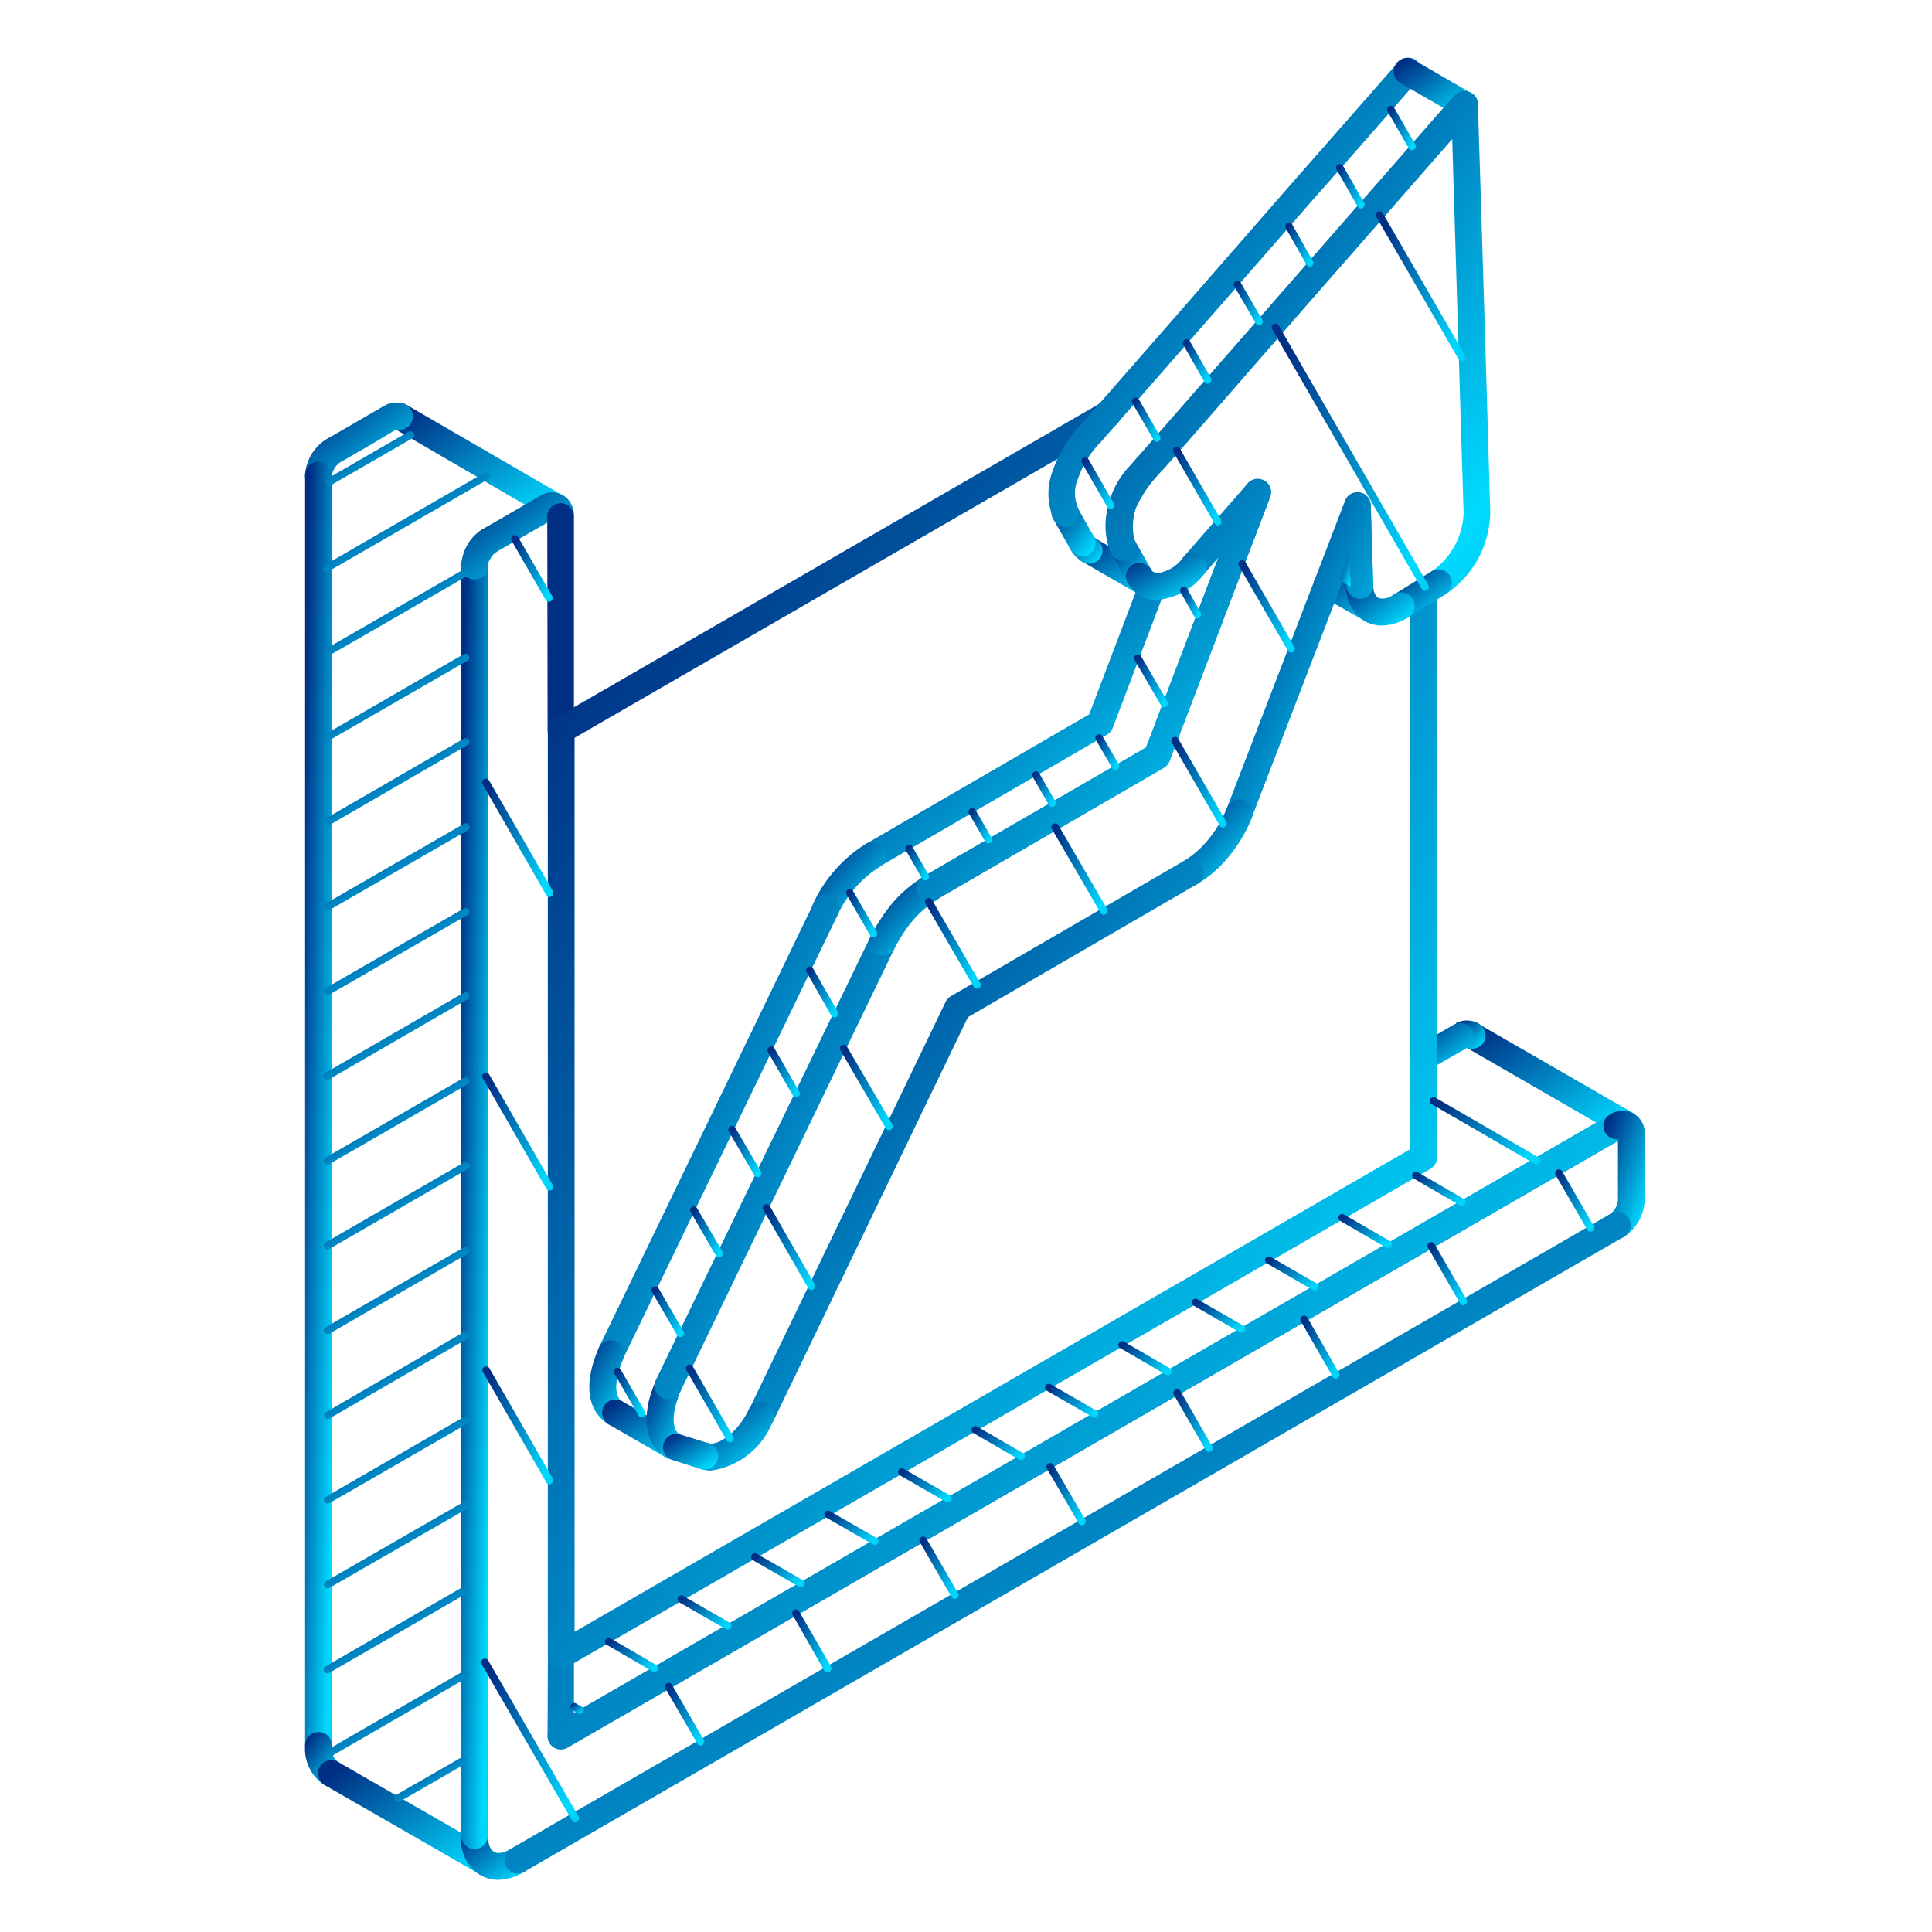 <?xml version="1.0" encoding="UTF-8"?>
<svg xmlns="http://www.w3.org/2000/svg" xmlns:xlink="http://www.w3.org/1999/xlink" width="76" height="76" viewBox="0 0 76 76">
  <defs>
    <linearGradient id="linear-gradient" x1="0.135" y1="0.066" x2="2.086" y2="2.045" gradientUnits="objectBoundingBox">
      <stop offset="0" stop-color="#002f84"></stop>
      <stop offset="0.406" stop-color="#00daff"></stop>
      <stop offset="1" stop-color="#002f84"></stop>
    </linearGradient>
  </defs>
  <g id="Group_32189" data-name="Group 32189" transform="translate(-1439 -4029)">
    <rect id="Rectangle_8924" data-name="Rectangle 8924" width="76" height="76" transform="translate(1439 4029)" fill="none"></rect>
    <g id="Group_1096" data-name="Group 1096" transform="translate(-155.303 744.207)">
      <path id="Path_634" data-name="Path 634" d="M11.3,55.5a.524.524,0,0,1-.512-.529V14.092a.527.527,0,0,1,1.051,0V54.969a.527.527,0,0,1-.54.529Z" transform="translate(1601.659 3292.974)" fill="url(#linear-gradient)"></path>
      <path id="Path_635" data-name="Path 635" d="M11.442,14.328a.511.511,0,0,1-.235-.056.524.524,0,0,1-.225-.706,1.562,1.562,0,0,1,.578-.614.527.527,0,0,1,.537.9.494.494,0,0,0-.184.187.524.524,0,0,1-.471.289Z" transform="translate(1601.719 3292.672)" fill="url(#linear-gradient)"></path>
      <path id="Path_636" data-name="Path 636" d="M13.572,13.009a.585.585,0,0,1-.158-.018.532.532,0,0,1,.1-1.054.543.543,0,0,1,.256.067.524.524,0,0,1-.192,1.023Z" transform="translate(1602.611 3292.254)" fill="url(#linear-gradient)"></path>
      <path id="Path_637" data-name="Path 637" d="M15.345,14.063a.51.51,0,0,1-.256-.072l-6.067-3.53a.527.527,0,1,1,.527-.911l6.062,3.517a.527.527,0,0,1-.256.982Z" transform="translate(1600.77 3291.182)" fill="url(#linear-gradient)"></path>
      <path id="Path_638" data-name="Path 638" d="M7.029,12.868H6.983A.524.524,0,0,1,6.5,12.3a1.79,1.79,0,0,1,.972-1.481c.427-.243.854-.491,1.279-.739L9.579,9.6l.049-.026a.934.934,0,0,1,.79-.061.527.527,0,0,1-.32,1h-.018l-.8.483-1.279.742a.747.747,0,0,0-.448.655.527.527,0,0,1-.529.473Z" transform="translate(1599.803 3291.177)" fill="url(#linear-gradient)"></path>
      <path id="Path_639" data-name="Path 639" d="M7.029,62.1a.527.527,0,0,1-.527-.527V11.639a.527.527,0,1,1,1.051,0V61.575a.524.524,0,0,1-.524.527Z" transform="translate(1599.803 3291.88)" fill="url(#linear-gradient)"></path>
      <path id="Path_640" data-name="Path 640" d="M7.525,48.1a.532.532,0,0,1-.292-.087A1.7,1.7,0,0,1,6.5,46.491a.529.529,0,0,1,.512-.542.512.512,0,0,1,.54.512c0,.425.082.547.274.675a.524.524,0,0,1-.3.964Z" transform="translate(1599.804 3306.98)" fill="url(#linear-gradient)"></path>
      <path id="Path_641" data-name="Path 641" d="M13.511,51.3a.532.532,0,0,1-.256-.069L7.117,47.7a.526.526,0,1,1,.527-.911l6.139,3.535a.527.527,0,0,1-.256.982Z" transform="translate(1599.957 3307.313)" fill="url(#linear-gradient)"></path>
      <path id="Path_642" data-name="Path 642" d="M11.811,50.579a.512.512,0,0,1-.243-.059,1.36,1.36,0,0,1-.6-.657,1.241,1.241,0,0,1-.138-.412,2.117,2.117,0,0,1-.051-.5.527.527,0,1,1,1.051,0,1.008,1.008,0,0,0,.028.269.629.629,0,0,1,.013.069.148.148,0,0,0,.018.064.435.435,0,0,1,.026.049.375.375,0,0,0,.138.182.527.527,0,0,1-.243.993Z" transform="translate(1601.656 3308.038)" fill="url(#linear-gradient)"></path>
      <path id="Path_643" data-name="Path 643" d="M11.3,51.252a.524.524,0,0,1-.512-.524V44.86a.527.527,0,0,1,.14-.4.527.527,0,0,1,.911.4v5.868a.524.524,0,0,1-.54.524Z" transform="translate(1601.659 3306.265)" fill="url(#linear-gradient)"></path>
      <path id="Path_644" data-name="Path 644" d="M13.679,53.993a.524.524,0,0,1-.256-.98l41.547-24a.525.525,0,1,1,.524.911l-41.552,24A.511.511,0,0,1,13.679,53.993Z" transform="translate(1602.687 3299.619)" fill="url(#linear-gradient)"></path>
      <path id="Path_645" data-name="Path 645" d="M42.674,30.026a.527.527,0,0,1-.256-.987l.256.46-.238-.468a.857.857,0,0,1,.256-.1.808.808,0,0,1,.235-.041.662.662,0,0,1,.256.051.529.529,0,0,1,.35.66,1.663,1.663,0,0,1-.86.427Z" transform="translate(1615.239 3299.593)" fill="url(#linear-gradient)"></path>
      <path id="Path_646" data-name="Path 646" d="M44.762,31.015a.512.512,0,0,1-.256-.072l-6.08-3.509a.524.524,0,1,1,.512-.911l6.075,3.5a.527.527,0,0,1-.256.982Z" transform="translate(1613.493 3298.53)" fill="url(#linear-gradient)"></path>
      <path id="Path_647" data-name="Path 647" d="M38.7,27.523a.551.551,0,0,1-.179-.031H38.49v-.028l-.4-.941a.918.918,0,0,1,.819-.023.527.527,0,0,1-.2,1.023Z" transform="translate(1613.484 3298.522)" fill="url(#linear-gradient)"></path>
      <path id="Path_648" data-name="Path 648" d="M37.359,28.369a.527.527,0,0,1-.256-.982l1.468-.849a.527.527,0,0,1,.527.911l-1.484.849A.512.512,0,0,1,37.359,28.369Z" transform="translate(1612.942 3298.551)" fill="url(#linear-gradient)"></path>
      <path id="Path_649" data-name="Path 649" d="M12.241,50.7a1.393,1.393,0,0,1-.708-.189,1.642,1.642,0,0,1-.747-1.548.527.527,0,1,1,1.051,0c0,.32.082.558.217.634.215.123.512-.018.688-.115a.524.524,0,1,1,.512.911A2.046,2.046,0,0,1,12.241,50.7Z" transform="translate(1601.659 3308.04)" fill="url(#linear-gradient)"></path>
      <path id="Path_650" data-name="Path 650" d="M11.3,64.575a.527.527,0,0,1-.512-.527V14.111a.527.527,0,1,1,1.051,0V64.048a.527.527,0,0,1-.54.527Z" transform="translate(1601.659 3292.951)" fill="url(#linear-gradient)"></path>
      <path id="Path_651" data-name="Path 651" d="M11.3,15.343a.524.524,0,0,1-.512-.527,1.791,1.791,0,0,1,.824-1.443l1.092-.629,1.154-.673a.867.867,0,0,1,1.356.79.527.527,0,0,1-1,.223l-.99.57-1.087.624a.745.745,0,0,0-.3.537.527.527,0,0,1-.537.527Z" transform="translate(1601.659 3292.245)" fill="url(#linear-gradient)"></path>
      <path id="Path_652" data-name="Path 652" d="M13.673,61.232a.513.513,0,0,1-.256-.072.53.53,0,0,1-.256-.458l.013-3.172a.511.511,0,0,1,.512-.511.524.524,0,0,1,.512.527V59.8L54.949,36.272a.524.524,0,1,1,.511.911L13.934,61.16A.513.513,0,0,1,13.673,61.232Zm0-39.565a.524.524,0,0,1-.511-.512l-.013-8.41a.524.524,0,0,1,1.049-.015v8.41a.525.525,0,0,1-.512.527Z" transform="translate(1602.682 3292.375)" fill="url(#linear-gradient)"></path>
      <path id="Path_653" data-name="Path 653" d="M42.665,33.944a.53.53,0,0,1-.453-.256.525.525,0,0,1,.182-.721.785.785,0,0,0,.32-.545V30.015a.527.527,0,0,1-.494-.256.511.511,0,0,1,.182-.714.87.87,0,0,1,1.363.788v2.591a1.816,1.816,0,0,1-.831,1.445A.512.512,0,0,1,42.665,33.944Z" transform="translate(1615.235 3299.594)" fill="url(#linear-gradient)"></path>
      <path id="Path_654" data-name="Path 654" d="M12.489,57.7a.527.527,0,0,1-.256-.982L55.461,31.759a.524.524,0,1,1,.512.911L12.745,57.632A.513.513,0,0,1,12.489,57.7Z" transform="translate(1602.173 3300.796)" fill="url(#linear-gradient)"></path>
      <path id="Path_655" data-name="Path 655" d="M33.451,7.714a.527.527,0,0,1-.373-.9.537.537,0,0,1,.752,0,.511.511,0,0,1,0,.739l-.013.013a.512.512,0,0,1-.366.146Z" transform="translate(1611.245 3289.97)" fill="url(#linear-gradient)"></path>
      <path id="Path_656" data-name="Path 656" d="M13.676,59.273a.54.54,0,0,1-.256-.069.529.529,0,0,1-.256-.458V22.355a.529.529,0,0,1,.256-.455l21.5-12.418a.527.527,0,0,1,.527.913L14.216,22.657V57.825L47.092,38.838V16.933a.527.527,0,0,1,1.054,0v22.22a.532.532,0,0,1-.256.455L13.94,59.2A.537.537,0,0,1,13.676,59.273Z" transform="translate(1602.689 3291.16)" fill="url(#linear-gradient)"></path>
      <path id="Path_657" data-name="Path 657" d="M30.417,15.484a.513.513,0,0,1-.256-.072l-2.243-1.294a.527.527,0,0,1,.527-.911l2.236,1.3a.527.527,0,0,1-.256.982Z" transform="translate(1608.975 3292.779)" fill="url(#linear-gradient)"></path>
      <path id="Path_658" data-name="Path 658" d="M28.266,14.283a.53.53,0,0,1-.322-.11,1.4,1.4,0,0,1-.4-.43.527.527,0,1,1,.9-.547c.041.066.041.066.141.146a.524.524,0,0,1,.095.737.532.532,0,0,1-.417.2Z" transform="translate(1608.882 3292.686)" fill="url(#linear-gradient)"></path>
      <path id="Path_659" data-name="Path 659" d="M28.2,14.357a.529.529,0,0,1-.458-.269l-.655-1.156A.527.527,0,1,1,28,12.42l.655,1.154a.527.527,0,0,1-.458.788Z" transform="translate(1608.678 3292.326)" fill="url(#linear-gradient)"></path>
      <path id="Path_660" data-name="Path 660" d="M27.594,18.45a.512.512,0,0,1-.473-.3,2.485,2.485,0,0,1-.044-1.916,4.842,4.842,0,0,1,1.118-1.824l.115-.136c.624-.7,1.23-1.4,1.842-2.1l.952-1.087q1.734-1.985,3.461-3.965l1.911-2.19C37.858,3.359,39.252,1.773,40.639.19a.527.527,0,1,1,.793.691Q39.36,3.259,37.257,5.635L35.349,7.82Q33.62,9.8,31.886,11.774l-.952,1.087c-.609.7-1.22,1.394-1.837,2.095l-.112.131a3.835,3.835,0,0,0-.916,1.463,1.422,1.422,0,0,0,0,1.136.53.53,0,0,1-.476.765Z" transform="translate(1608.639 3287.077)" fill="url(#linear-gradient)"></path>
      <path id="Path_661" data-name="Path 661" d="M39.168,2.353a.511.511,0,0,1-.256-.069L36.661.985a.527.527,0,1,1,.529-.911l2.241,1.3a.524.524,0,0,1-.256.98Z" transform="translate(1612.744 3287.082)" fill="url(#linear-gradient)"></path>
      <path id="Path_662" data-name="Path 662" d="M29.152,19.351a.527.527,0,0,1-.478-.307,2.8,2.8,0,0,1,.018-2.123l.018-.049a6.1,6.1,0,0,1,1.238-1.791l.325-.363c.885-1,1.75-2,2.619-3l.161-.187q1.45-1.663,2.906-3.325l3.07-3.5C40.084,3.5,41.141,2.292,42.21,1.08a.525.525,0,1,1,.788.7c-1.067,1.21-2.12,2.415-3.177,3.627q-1.535,1.755-3.069,3.5l-2.9,3.325-.161.187c-.872,1-1.737,2-2.622,3-.112.13-.225.256-.332.373a5.149,5.149,0,0,0-1.046,1.471A1.778,1.778,0,0,0,29.63,18.6a.527.527,0,0,1-.256.7A.511.511,0,0,1,29.152,19.351Z" transform="translate(1609.316 3287.475)" fill="url(#linear-gradient)"></path>
      <path id="Path_663" data-name="Path 663" d="M29.747,15.225a.526.526,0,0,1-.458-.256l-.642-1.159a.527.527,0,0,1,.913-.512l.655,1.148a.525.525,0,0,1-.455.788Z" transform="translate(1609.376 3292.749)" fill="url(#linear-gradient)"></path>
      <path id="Path_664" data-name="Path 664" d="M29.829,15.183a.511.511,0,0,1-.309-.1,1.277,1.277,0,0,1-.409-.44.527.527,0,0,1,.9-.547.327.327,0,0,0,.128.138.527.527,0,0,1-.31.952Z" transform="translate(1609.562 3293.081)" fill="url(#linear-gradient)"></path>
      <path id="Path_665" data-name="Path 665" d="M36.5,16.141a.514.514,0,0,1-.256-.069l-1.791-1.023a.525.525,0,0,1,.524-.911l1.791,1.023a.524.524,0,0,1-.256.98Z" transform="translate(1611.796 3293.176)" fill="url(#linear-gradient)"></path>
      <path id="Path_666" data-name="Path 666" d="M36.118,16.14a.533.533,0,0,1-.307-.1L35.752,16l-.033-.02a1.428,1.428,0,0,1-.573-.9,1.038,1.038,0,0,0-.026-.141V14.92a1.02,1.02,0,0,1-.031-.286.527.527,0,1,1,1.051,0v.026a.215.215,0,0,1,0,.038.222.222,0,0,0,.015.1h0v.041a.5.5,0,0,0,.12.256.592.592,0,0,1,.112.079l.02.015a.524.524,0,0,1-.307.952Z" transform="translate(1612.182 3293.177)" fill="url(#linear-gradient)"></path>
      <path id="Path_667" data-name="Path 667" d="M35.645,16.074a.527.527,0,0,1-.527-.512l-.1-3.092a.527.527,0,0,1,1.051-.033l.1,3.1a.527.527,0,0,1-.512.545Z" transform="translate(1612.152 3292.263)" fill="url(#linear-gradient)"></path>
      <path id="Path_668" data-name="Path 668" d="M29.939,15.162h-.013a.527.527,0,1,1,0-1.051.532.532,0,0,1,.532.512.512.512,0,0,1-.519.54Z" transform="translate(1609.703 3293.194)" fill="url(#linear-gradient)"></path>
      <path id="Path_669" data-name="Path 669" d="M22.23,25.779a.527.527,0,0,1-.256-.982L30.758,19.7l2-5.256a.525.525,0,1,1,.982.373l-2.062,5.43a.51.51,0,0,1-.228.256L22.5,25.695A.51.51,0,0,1,22.23,25.779Z" transform="translate(1606.391 3293.194)" fill="url(#linear-gradient)"></path>
      <path id="Path_670" data-name="Path 670" d="M20.94,24.678a.535.535,0,0,1-.24-.056.527.527,0,0,1-.228-.708,5.5,5.5,0,0,1,2.046-2.32.527.527,0,0,1,.55.9,4.44,4.44,0,0,0-1.65,1.9.512.512,0,0,1-.478.286Z" transform="translate(1605.828 3296.406)" fill="url(#linear-gradient)"></path>
      <path id="Path_671" data-name="Path 671" d="M15.058,41.519a.53.53,0,0,1-.473-.755L23.025,23.3a.527.527,0,1,1,.946.458L15.531,41.212a.527.527,0,0,1-.473.307Z" transform="translate(1603.282 3297.03)" fill="url(#linear-gradient)"></path>
      <path id="Path_672" data-name="Path 672" d="M15.327,38.578a.528.528,0,0,1-.284-.082c-.483-.31-1.177-1.11-.368-3a.529.529,0,0,1,.967.427c-.174.407-.512,1.384-.031,1.7a.527.527,0,0,1,.159.726.511.511,0,0,1-.443.23Z" transform="translate(1603.182 3302.318)" fill="url(#linear-gradient)"></path>
      <path id="Path_673" data-name="Path 673" d="M17.419,39.164a.531.531,0,0,1-.256-.069L14.917,37.8a.527.527,0,0,1,.527-.913l2.243,1.294a.527.527,0,0,1-.256.982Z" transform="translate(1603.334 3303.027)" fill="url(#linear-gradient)"></path>
      <path id="Path_674" data-name="Path 674" d="M16.891,39.493a.512.512,0,0,1-.24-.059.7.7,0,0,1-.164-.113.929.929,0,0,1-.179-.156.6.6,0,0,1-.153-.2,1.217,1.217,0,0,1-.1-.179.286.286,0,0,1-.02-.041,2.168,2.168,0,0,1-.159-.826,3.482,3.482,0,0,1,.235-1.177,2.4,2.4,0,0,1,.1-.256l.033-.074a.527.527,0,1,1,.969.407l-.038.087a1.237,1.237,0,0,0-.061.161v.036a2.373,2.373,0,0,0-.171.818,1.131,1.131,0,0,0,.072.412v.018a.544.544,0,0,1,.082.107.4.4,0,0,1,.082.064.524.524,0,0,1-.281.969Z" transform="translate(1603.861 3302.698)" fill="url(#linear-gradient)"></path>
      <path id="Path_675" data-name="Path 675" d="M16.627,42.4a.513.513,0,0,1-.228-.051.527.527,0,0,1-.256-.7L24.6,24.177a.527.527,0,0,1,.946.458L17.108,42.1a.524.524,0,0,1-.481.3Z" transform="translate(1603.957 3297.439)" fill="url(#linear-gradient)"></path>
      <path id="Path_676" data-name="Path 676" d="M22.509,25.585a.536.536,0,0,1-.238-.059.524.524,0,0,1-.222-.708,7.183,7.183,0,0,1,.381-.66,6.394,6.394,0,0,1,.458-.624,4.887,4.887,0,0,1,1.195-1.023.526.526,0,1,1,.555.893,3.875,3.875,0,0,0-.944.811,5.358,5.358,0,0,0-.379.512c-.123.194-.235.389-.33.57a.512.512,0,0,1-.476.289Z" transform="translate(1606.51 3296.798)" fill="url(#linear-gradient)"></path>
      <path id="Path_677" data-name="Path 677" d="M23.794,28.177a.527.527,0,0,1-.256-.982l8.781-5.085,3.893-10.231a.527.527,0,0,1,.985.373l-3.962,10.4a.532.532,0,0,1-.228.256l-8.958,5.2A.512.512,0,0,1,23.794,28.177Z" transform="translate(1607.067 3292.088)" fill="url(#linear-gradient)"></path>
      <path id="Path_678" data-name="Path 678" d="M23.794,28.189a.527.527,0,0,1-.256-.982l8.781-5.093,2.847-7.474-.6.688a.525.525,0,1,1-.79-.691l2.537-2.906a.524.524,0,0,1,.888.532l-3.962,10.4a.532.532,0,0,1-.228.256l-8.952,5.192A.512.512,0,0,1,23.794,28.189Z" transform="translate(1607.067 3292.084)" fill="url(#linear-gradient)"></path>
      <path id="Path_679" data-name="Path 679" d="M30.265,15.422H30.1A1.279,1.279,0,0,1,29.1,14.75a.527.527,0,0,1,.921-.512.238.238,0,0,0,.2.141,1.5,1.5,0,0,0,1.059-.619.525.525,0,1,1,.785.7A2.571,2.571,0,0,1,30.265,15.422Z" transform="translate(1609.563 3292.966)" fill="url(#linear-gradient)"></path>
      <path id="Path_680" data-name="Path 680" d="M41.575,20.768A.524.524,0,0,1,41.3,19.8a2.927,2.927,0,0,0,1.264-2.3q-.228-7.369-.448-14.72-3.287,3.745-6.566,7.495-2.64,3.021-5.282,6.034a2.442,2.442,0,0,0-.655,2.254.527.527,0,1,1-.918.512,3.326,3.326,0,0,1,.767-3.458l5.285-6.037q3.717-4.251,7.446-8.5A.524.524,0,0,1,42.777.94a.532.532,0,0,1,.348.481q.256,8.019.486,16.043a3.922,3.922,0,0,1-1.76,3.228A.512.512,0,0,1,41.575,20.768Z" transform="translate(1609.314 3287.475)" fill="url(#linear-gradient)"></path>
      <path id="Path_681" data-name="Path 681" d="M36.745,16a.527.527,0,0,1-.279-.975l1.476-.911a.527.527,0,1,1,.553.9l-1.473.916A.53.53,0,0,1,36.745,16Z" transform="translate(1612.671 3293.155)" fill="url(#linear-gradient)"></path>
      <path id="Path_682" data-name="Path 682" d="M36.485,16.209a1.354,1.354,0,0,1-.637-.153,1.584,1.584,0,0,1-.767-1.412.53.53,0,0,1,.512-.542.511.511,0,0,1,.542.512.6.6,0,0,0,.2.512.69.69,0,0,0,.611-.133.531.531,0,1,1,.563.9A1.962,1.962,0,0,1,36.485,16.209Z" transform="translate(1612.179 3293.19)" fill="url(#linear-gradient)"></path>
      <path id="Path_683" data-name="Path 683" d="M32.3,25.081a.541.541,0,0,1-.189-.036.527.527,0,0,1-.3-.68L36.46,12.274a.524.524,0,0,1,1.023.174l.092,3.113a.512.512,0,0,1-.512.542.529.529,0,0,1-.542-.512l-.015-.512-3.719,9.664a.53.53,0,0,1-.491.338Z" transform="translate(1610.745 3292.242)" fill="url(#linear-gradient)"></path>
      <path id="Path_684" data-name="Path 684" d="M30.959,23.75a.524.524,0,0,1-.256-.98,3.792,3.792,0,0,0,.985-.875,4.692,4.692,0,0,0,.7-1.189.527.527,0,1,1,.977.391,5.736,5.736,0,0,1-.862,1.458,4.741,4.741,0,0,1-1.279,1.123A.513.513,0,0,1,30.959,23.75Z" transform="translate(1610.169 3295.896)" fill="url(#linear-gradient)"></path>
      <path id="Path_685" data-name="Path 685" d="M19.174,44.393a.529.529,0,0,1-.473-.754L26.436,27.6a.546.546,0,0,1,.21-.228L35.8,22.06a.525.525,0,1,1,.527.908L27.313,28.2,19.657,44.094a.511.511,0,0,1-.483.3Z" transform="translate(1605.065 3296.606)" fill="url(#linear-gradient)"></path>
      <path id="Path_686" data-name="Path 686" d="M17.887,39.586a1.35,1.35,0,0,1-.407-.061.529.529,0,0,1,.3-1.013c.343.1,1.113-.353,1.586-1.33a.525.525,0,0,1,.947.455A3.068,3.068,0,0,1,17.887,39.586Z" transform="translate(1604.395 3303.055)" fill="url(#linear-gradient)"></path>
      <path id="Path_687" data-name="Path 687" d="M17.972,39.169a.577.577,0,0,1-.159-.023l-1.161-.371a.527.527,0,0,1,.317-1l1.164.361a.524.524,0,0,1-.161,1.023Z" transform="translate(1604.054 3303.434)" fill="url(#linear-gradient)"></path>
      <path id="Path_688" data-name="Path 688" d="M15.037,50.368a.156.156,0,0,1-.131-.074l-3.553-6.141A.148.148,0,0,1,11.609,44l3.555,6.139a.148.148,0,0,1-.056.2A.154.154,0,0,1,15.037,50.368Z" transform="translate(1601.899 3306.111)" fill="url(#linear-gradient)"></path>
      <path id="Path_689" data-name="Path 689" d="M17.784,47.065a.151.151,0,0,1-.128-.074L16.406,44.83a.148.148,0,0,1,0-.172.145.145,0,0,1,.045-.041.148.148,0,0,1,.172.016.15.15,0,0,1,.037.048l1.248,2.161a.148.148,0,0,1-.054.2A.153.153,0,0,1,17.784,47.065Z" transform="translate(1604.081 3306.396)" fill="url(#linear-gradient)"></path>
      <path id="Path_690" data-name="Path 690" d="M14.011,40.549a.15.15,0,0,1-.074-.021.148.148,0,0,1-.054-.056l-2.5-4.348a.148.148,0,0,1,.256-.148l2.5,4.348a.148.148,0,0,1-.054.2A.155.155,0,0,1,14.011,40.549Z" transform="translate(1601.912 3302.635)" fill="url(#linear-gradient)"></path>
      <path id="Path_691" data-name="Path 691" d="M21.258,45.05a.146.146,0,0,1-.128-.074L19.9,42.815a.149.149,0,0,1-.024-.056A.149.149,0,0,1,20,42.582a.149.149,0,0,1,.151.084L21.4,44.828a.146.146,0,0,1-.056.2A.13.13,0,0,1,21.258,45.05Z" transform="translate(1605.593 3305.523)" fill="url(#linear-gradient)"></path>
      <path id="Path_692" data-name="Path 692" d="M14.013,32.488a.151.151,0,0,1-.128-.074l-2.5-4.348a.146.146,0,0,1-.019-.055.148.148,0,0,1,0-.058.146.146,0,0,1,.07-.09.148.148,0,0,1,.2.054l2.5,4.348a.145.145,0,0,1,.016.112.146.146,0,0,1-.07.09A.154.154,0,0,1,14.013,32.488Z" transform="translate(1601.91 3299.141)" fill="url(#linear-gradient)"></path>
      <path id="Path_693" data-name="Path 693" d="M24.759,43.032a.143.143,0,0,1-.128-.074L23.381,40.8a.148.148,0,0,1,.256-.148l1.251,2.161a.146.146,0,0,1-.128.223Z" transform="translate(1607.104 3304.654)" fill="url(#linear-gradient)"></path>
      <path id="Path_694" data-name="Path 694" d="M14.015,24.433a.146.146,0,0,1-.128-.074l-2.5-4.348a.149.149,0,0,1-.024-.056.149.149,0,0,1,.071-.157.148.148,0,0,1,.172.016.149.149,0,0,1,.037.048l2.5,4.336a.146.146,0,0,1-.01.164.144.144,0,0,1-.044.038A.131.131,0,0,1,14.015,24.433Z" transform="translate(1601.908 3295.648)" fill="url(#linear-gradient)"></path>
      <path id="Path_695" data-name="Path 695" d="M28.25,41.013a.151.151,0,0,1-.128-.074l-1.251-2.156a.148.148,0,0,1,.054-.2.146.146,0,0,1,.164.01.144.144,0,0,1,.038.044l1.251,2.156a.148.148,0,0,1-.054.2A.154.154,0,0,1,28.25,41.013Z" transform="translate(1608.616 3303.781)" fill="url(#linear-gradient)"></path>
      <path id="Path_696" data-name="Path 696" d="M13.64,15.714a.145.145,0,0,1-.123-.074l-1.335-2.317a.148.148,0,0,1,.047-.213.147.147,0,0,1,.058-.019.148.148,0,0,1,.114.035.147.147,0,0,1,.037.048l1.335,2.317a.149.149,0,0,1-.056.2A.153.153,0,0,1,13.64,15.714Z" transform="translate(1602.252 3292.752)" fill="url(#linear-gradient)"></path>
      <path id="Path_697" data-name="Path 697" d="M31.736,39.01a.148.148,0,0,1-.128-.077l-1.243-2.161a.15.15,0,0,1-.026-.057.148.148,0,0,1,.246-.14.15.15,0,0,1,.036.051l1.243,2.161a.148.148,0,0,1-.056.2A.153.153,0,0,1,31.736,39.01Z" transform="translate(1610.124 3302.904)" fill="url(#linear-gradient)"></path>
      <path id="Path_698" data-name="Path 698" d="M35.223,37a.146.146,0,0,1-.128-.077l-1.243-2.167a.148.148,0,0,1,.045-.218.149.149,0,0,1,.122-.011.148.148,0,0,1,.089.083l1.233,2.167a.146.146,0,0,1-.054.2A.152.152,0,0,1,35.223,37Z" transform="translate(1611.635 3302.03)" fill="url(#linear-gradient)"></path>
      <path id="Path_699" data-name="Path 699" d="M38.722,34.982a.146.146,0,0,1-.128-.074l-1.251-2.172a.15.15,0,0,1-.026-.057.148.148,0,0,1,.025-.12.15.15,0,0,1,.046-.042.148.148,0,0,1,.211.072l1.248,2.167a.148.148,0,0,1,.019.055.146.146,0,0,1-.029.11.148.148,0,0,1-.044.038A.132.132,0,0,1,38.722,34.982Z" transform="translate(1613.146 3301.157)" fill="url(#linear-gradient)"></path>
      <path id="Path_700" data-name="Path 700" d="M42.211,32.952a.146.146,0,0,1-.128-.074l-1.251-2.161a.148.148,0,0,1,.256-.148l1.248,2.161a.145.145,0,0,1,.019.054.149.149,0,0,1,0,.058.147.147,0,0,1-.07.09A.13.13,0,0,1,42.211,32.952Z" transform="translate(1614.663 3300.293)" fill="url(#linear-gradient)"></path>
      <path id="Path_701" data-name="Path 701" d="M9.089,48.412a.151.151,0,0,1-.074-.279L11.6,46.647a.147.147,0,0,1,.055-.019.146.146,0,0,1,.058,0,.148.148,0,0,1,.052.026.15.15,0,0,1,.053.156.148.148,0,0,1-.068.09L9.163,48.391A.155.155,0,0,1,9.089,48.412Z" transform="translate(1600.862 3307.274)" fill="url(#linear-gradient)"></path>
      <path id="Path_702" data-name="Path 702" d="M7.171,47.686A.148.148,0,0,1,7.1,47.41l5.423-3.138a.148.148,0,0,1,.148.256L7.245,47.668A.167.167,0,0,1,7.171,47.686Z" transform="translate(1600.03 3306.248)" fill="url(#linear-gradient)"></path>
      <path id="Path_703" data-name="Path 703" d="M7.162,45.374a.143.143,0,0,1-.128-.074.148.148,0,0,1,.054-.2l5.436-3.146a.151.151,0,0,1,.2.056.148.148,0,0,1-.051.2L7.236,45.354A.129.129,0,0,1,7.162,45.374Z" transform="translate(1600.026 3305.242)" fill="url(#linear-gradient)"></path>
      <path id="Path_704" data-name="Path 704" d="M7.158,43.038a.143.143,0,0,1-.115-.079.148.148,0,0,1,.054-.2l5.423-3.123a.148.148,0,0,1,.2.219.15.15,0,0,1-.049.037L7.232,43.02A.149.149,0,0,1,7.158,43.038Z" transform="translate(1600.03 3304.235)" fill="url(#linear-gradient)"></path>
      <path id="Path_705" data-name="Path 705" d="M7.158,40.715a.143.143,0,0,1-.115-.074.146.146,0,0,1,.054-.2L12.532,37.3a.148.148,0,0,1,.148.256L7.232,40.695A.13.13,0,0,1,7.158,40.715Z" transform="translate(1600.03 3303.228)" fill="url(#linear-gradient)"></path>
      <path id="Path_706" data-name="Path 706" d="M7.158,38.391a.143.143,0,0,1-.115-.069.148.148,0,0,1,.054-.2l5.423-3.149a.148.148,0,0,1,.208.166.147.147,0,0,1-.06.09L7.232,38.373A.152.152,0,0,1,7.158,38.391Z" transform="translate(1600.03 3302.221)" fill="url(#linear-gradient)"></path>
      <path id="Path_707" data-name="Path 707" d="M7.162,36.065a.148.148,0,0,1-.128-.074.151.151,0,0,1,.054-.2l5.435-3.141a.148.148,0,0,1,.2.054.146.146,0,0,1-.054.2L7.236,36.045A.153.153,0,0,1,7.162,36.065Z" transform="translate(1600.026 3301.212)" fill="url(#linear-gradient)"></path>
      <path id="Path_708" data-name="Path 708" d="M7.162,33.737a.143.143,0,0,1-.128-.074.148.148,0,0,1,.054-.2l5.436-3.141a.145.145,0,0,1,.056-.024.148.148,0,0,1,.141.243.151.151,0,0,1-.048.037L7.236,33.719A.152.152,0,0,1,7.162,33.737Z" transform="translate(1600.026 3300.202)" fill="url(#linear-gradient)"></path>
      <path id="Path_709" data-name="Path 709" d="M7.162,31.405a.143.143,0,0,1-.128-.074.146.146,0,0,1-.016-.112.146.146,0,0,1,.07-.09l5.435-3.138a.148.148,0,0,1,.148.256L7.236,31.385A.13.13,0,0,1,7.162,31.405Z" transform="translate(1600.026 3299.198)" fill="url(#linear-gradient)"></path>
      <path id="Path_710" data-name="Path 710" d="M7.17,29.088A.148.148,0,0,1,7.1,28.8l5.435-3.144a.148.148,0,0,1,.2.054.146.146,0,0,1-.054.2L7.244,29.057A.153.153,0,0,1,7.17,29.088Z" transform="translate(1600.018 3298.186)" fill="url(#linear-gradient)"></path>
      <path id="Path_711" data-name="Path 711" d="M7.162,26.755a.149.149,0,0,1-.128-.074.151.151,0,0,1,.054-.2l5.435-3.136a.148.148,0,0,1,.2.054.145.145,0,0,1,.016.112.146.146,0,0,1-.07.09L7.236,26.735A.153.153,0,0,1,7.162,26.755Z" transform="translate(1600.026 3297.183)" fill="url(#linear-gradient)"></path>
      <path id="Path_712" data-name="Path 712" d="M7.154,24.414a.148.148,0,0,1-.074-.256l5.435-3.136a.146.146,0,0,1,.112-.016.147.147,0,0,1,.052.026.148.148,0,0,1,.028.208.143.143,0,0,1-.044.038L7.229,24.414A.155.155,0,0,1,7.154,24.414Z" transform="translate(1600.034 3296.178)" fill="url(#linear-gradient)"></path>
      <path id="Path_713" data-name="Path 713" d="M7.162,22.1a.143.143,0,0,1-.128-.074.146.146,0,0,1,.054-.2l5.435-3.144a.148.148,0,0,1,.2.054.146.146,0,0,1-.01.164.148.148,0,0,1-.044.038L7.236,22.084A.131.131,0,0,1,7.162,22.1Z" transform="translate(1600.026 3295.166)" fill="url(#linear-gradient)"></path>
      <path id="Path_714" data-name="Path 714" d="M7.162,19.78a.143.143,0,0,1-.128-.074.148.148,0,0,1,.054-.2l5.436-3.146a.148.148,0,0,1,.107-.008.148.148,0,0,1,.041.264L7.236,19.752A.151.151,0,0,1,7.162,19.78Z" transform="translate(1600.026 3294.162)" fill="url(#linear-gradient)"></path>
      <path id="Path_715" data-name="Path 715" d="M7.162,17.444a.143.143,0,0,1-.128-.074.146.146,0,0,1,.054-.2l5.435-3.136a.146.146,0,0,1,.164.01.144.144,0,0,1,.038.044.148.148,0,0,1-.054.2L7.236,17.424A.153.153,0,0,1,7.162,17.444Z" transform="translate(1600.026 3293.152)" fill="url(#linear-gradient)"></path>
      <path id="Path_716" data-name="Path 716" d="M7.141,15.286a.156.156,0,0,1-.13-.074.151.151,0,0,1,.056-.2l6.267-3.622a.146.146,0,0,1,.2.054.151.151,0,0,1-.054.2L7.215,15.26A.162.162,0,0,1,7.141,15.286Z" transform="translate(1600.016 3292.005)" fill="url(#linear-gradient)"></path>
      <path id="Path_717" data-name="Path 717" d="M7.214,12.375a.15.15,0,0,1-.074-.02.152.152,0,0,1-.054-.054.146.146,0,0,1,.054-.2l3.195-1.844a.149.149,0,0,1,.148.258l-3.2,1.842A.152.152,0,0,1,7.214,12.375Z" transform="translate(1600.048 3291.517)" fill="url(#linear-gradient)"></path>
      <path id="Path_718" data-name="Path 718" d="M14.151,45.57a.154.154,0,0,1-.074-.02l-.225-.13A.148.148,0,0,1,14,45.164l.225.13a.148.148,0,0,1-.074.279Z" transform="translate(1602.959 3306.635)" fill="url(#linear-gradient)"></path>
      <path id="Path_719" data-name="Path 719" d="M16.683,44.706a.155.155,0,0,1-.072-.02L14.8,43.634a.148.148,0,0,1,.148-.256l1.8,1.049a.154.154,0,0,1,.054.2.156.156,0,0,1-.12.074Z" transform="translate(1603.369 3305.862)" fill="url(#linear-gradient)"></path>
      <path id="Path_720" data-name="Path 720" d="M18.7,43.542a.13.13,0,0,1-.074-.02l-1.811-1.041a.149.149,0,0,1-.051-.036.149.149,0,0,1,.021-.221.15.15,0,0,1,.057-.025.149.149,0,0,1,.119.026l1.813,1.044a.148.148,0,0,1,.054.2.146.146,0,0,1-.128.072Z" transform="translate(1604.23 3305.355)" fill="url(#linear-gradient)"></path>
      <path id="Path_721" data-name="Path 721" d="M20.708,42.375a.13.13,0,0,1-.074-.02L18.82,41.316a.149.149,0,0,1,.036-.273.148.148,0,0,1,.112.015L20.782,42.1a.146.146,0,0,1,.073.147.145.145,0,0,1-.019.055.143.143,0,0,1-.128.072Z" transform="translate(1605.106 3304.855)" fill="url(#linear-gradient)"></path>
      <path id="Path_722" data-name="Path 722" d="M22.737,41.214a.154.154,0,0,1-.074-.02l-1.816-1.041a.146.146,0,0,1-.051-.035.15.15,0,0,1-.04-.116.148.148,0,0,1,.237-.1l1.819,1.044a.148.148,0,0,1-.074.276Z" transform="translate(1605.976 3304.348)" fill="url(#linear-gradient)"></path>
      <path id="Path_723" data-name="Path 723" d="M24.739,40.049a.128.128,0,0,1-.072-.02l-1.814-1.044a.148.148,0,0,1,.036-.272.146.146,0,0,1,.112.016l1.811,1.038a.149.149,0,0,1,.056.2.151.151,0,0,1-.131.079Z" transform="translate(1606.853 3303.845)" fill="url(#linear-gradient)"></path>
      <path id="Path_724" data-name="Path 724" d="M26.749,38.888a.154.154,0,0,1-.074-.02l-1.813-1.049a.148.148,0,0,1,.041-.264.148.148,0,0,1,.107.008l1.814,1.051a.148.148,0,0,1,.054.2.152.152,0,0,1-.128.072Z" transform="translate(1607.726 3303.344)" fill="url(#linear-gradient)"></path>
      <path id="Path_725" data-name="Path 725" d="M28.765,37.723a.161.161,0,0,1-.074-.02L26.88,36.659a.148.148,0,0,1,.148-.256l1.811,1.044a.148.148,0,0,1,.056.2.156.156,0,0,1-.13.074Z" transform="translate(1608.6 3302.841)" fill="url(#linear-gradient)"></path>
      <path id="Path_726" data-name="Path 726" d="M30.784,36.563a.154.154,0,0,1-.074-.02L28.9,35.491a.148.148,0,0,1-.056-.2.151.151,0,0,1,.2-.054l1.811,1.049a.151.151,0,0,1,.054.2.148.148,0,0,1-.128.074Z" transform="translate(1609.47 3302.333)" fill="url(#linear-gradient)"></path>
      <path id="Path_727" data-name="Path 727" d="M32.8,35.391a.153.153,0,0,1-.074-.02l-1.811-1.046a.146.146,0,0,1-.054-.2.148.148,0,0,1,.2-.054l1.811,1.044a.151.151,0,0,1,0,.258A.146.146,0,0,1,32.8,35.391Z" transform="translate(1610.342 3301.828)" fill="url(#linear-gradient)"></path>
      <path id="Path_728" data-name="Path 728" d="M34.82,34.236a.149.149,0,0,1-.074-.018l-1.819-1.051a.142.142,0,0,1-.044-.038.141.141,0,0,1-.026-.052.145.145,0,0,1,.016-.112.148.148,0,0,1,.2-.054l1.819,1.049a.151.151,0,0,1,.054.2.146.146,0,0,1-.128.074Z" transform="translate(1611.214 3301.327)" fill="url(#linear-gradient)"></path>
      <path id="Path_729" data-name="Path 729" d="M36.827,33.071a.152.152,0,0,1-.074-.018L34.94,32a.148.148,0,0,1-.052-.2.147.147,0,0,1,.039-.043.149.149,0,0,1,.11-.028.146.146,0,0,1,.055.019L36.9,32.795a.148.148,0,0,1-.074.276Z" transform="translate(1612.086 3300.822)" fill="url(#linear-gradient)"></path>
      <path id="Path_730" data-name="Path 730" d="M38.843,31.907a.154.154,0,0,1-.074-.02l-1.811-1.049a.148.148,0,0,1,.148-.256l1.811,1.049a.15.15,0,0,1,.044.038.148.148,0,0,1,.026.052.146.146,0,0,1-.016.112.143.143,0,0,1-.128.074Z" transform="translate(1612.964 3300.321)" fill="url(#linear-gradient)"></path>
      <path id="Path_731" data-name="Path 731" d="M41.586,31.169a.135.135,0,0,1-.074-.02l-4.067-2.356a.148.148,0,0,1,.148-.256l4.067,2.356a.149.149,0,0,1,.056.2.151.151,0,0,1-.131.074Z" transform="translate(1613.175 3299.435)" fill="url(#linear-gradient)"></path>
      <path id="Path_732" data-name="Path 732" d="M28.96,12.986a.143.143,0,0,1-.128-.074l-1.008-1.75a.148.148,0,0,1,.256-.146l1.005,1.75a.144.144,0,0,1-.125.22Z" transform="translate(1609.032 3291.829)" fill="url(#linear-gradient)"></path>
      <path id="Path_733" data-name="Path 733" d="M30.18,11.057a.146.146,0,0,1-.128-.077l-.842-1.458a.148.148,0,0,1,.256-.146l.836,1.455a.148.148,0,0,1-.054.2A.153.153,0,0,1,30.18,11.057Z" transform="translate(1609.632 3291.119)" fill="url(#linear-gradient)"></path>
      <path id="Path_734" data-name="Path 734" d="M31.571,9.46a.151.151,0,0,1-.128-.074L30.612,7.93a.148.148,0,0,1,.256-.148L31.7,9.237a.149.149,0,0,1-.056.2A.154.154,0,0,1,31.571,9.46Z" transform="translate(1610.238 3290.427)" fill="url(#linear-gradient)"></path>
      <path id="Path_735" data-name="Path 735" d="M32.992,7.858a.146.146,0,0,1-.128-.074l-.849-1.455a.146.146,0,0,1,.051-.2.151.151,0,0,1,.2.054l.849,1.455a.149.149,0,0,1-.056.207A.153.153,0,0,1,32.992,7.858Z" transform="translate(1610.842 3289.729)" fill="url(#linear-gradient)"></path>
      <path id="Path_736" data-name="Path 736" d="M34.378,6.252a.146.146,0,0,1-.128-.074l-.824-1.45a.148.148,0,0,1,.054-.2.146.146,0,0,1,.2.056l.816,1.45a.148.148,0,0,1-.056.2A.151.151,0,0,1,34.378,6.252Z" transform="translate(1611.454 3289.035)" fill="url(#linear-gradient)"></path>
      <path id="Path_737" data-name="Path 737" d="M35.782,4.655a.146.146,0,0,1-.128-.077l-.831-1.455a.146.146,0,0,1,.054-.2.148.148,0,0,1,.2.054l.831,1.458a.148.148,0,0,1-.054.2A.161.161,0,0,1,35.782,4.655Z" transform="translate(1612.058 3288.341)" fill="url(#linear-gradient)"></path>
      <path id="Path_738" data-name="Path 738" d="M37.187,3.05a.146.146,0,0,1-.131-.074L36.22,1.521a.148.148,0,0,1,.256-.148l.839,1.455a.148.148,0,0,1-.056.2A.128.128,0,0,1,37.187,3.05Z" transform="translate(1612.666 3287.651)" fill="url(#linear-gradient)"></path>
      <path id="Path_739" data-name="Path 739" d="M16.074,37.893A.145.145,0,0,1,16,37.875a.147.147,0,0,1-.055-.055l-.949-1.65a.151.151,0,0,1,.054-.2.146.146,0,0,1,.165.012.148.148,0,0,1,.037.045l.952,1.65a.146.146,0,0,1-.128.22Z" transform="translate(1603.473 3302.65)" fill="url(#linear-gradient)"></path>
      <path id="Path_740" data-name="Path 740" d="M17.149,35.712a.15.15,0,0,1-.13-.074l-.993-1.711a.148.148,0,0,1,.256-.148l.992,1.711a.148.148,0,0,1-.054.2A.136.136,0,0,1,17.149,35.712Z" transform="translate(1603.922 3301.683)" fill="url(#linear-gradient)"></path>
      <path id="Path_741" data-name="Path 741" d="M18.21,33.521a.155.155,0,0,1-.075-.02.154.154,0,0,1-.056-.054l-.993-1.714a.148.148,0,0,1,.256-.148l1,1.711a.151.151,0,0,1-.054.2A.173.173,0,0,1,18.21,33.521Z" transform="translate(1604.381 3300.733)" fill="url(#linear-gradient)"></path>
      <path id="Path_742" data-name="Path 742" d="M19.274,31.327a.149.149,0,0,1-.128-.072l-1-1.714a.149.149,0,0,1-.024-.056.148.148,0,0,1,.19-.17.146.146,0,0,1,.053.03.148.148,0,0,1,.037.049l1,1.711a.146.146,0,0,1-.054.2A.13.13,0,0,1,19.274,31.327Z" transform="translate(1604.834 3299.775)" fill="url(#linear-gradient)"></path>
      <path id="Path_743" data-name="Path 743" d="M20.319,29.127a.146.146,0,0,1-.128-.074l-.982-1.711a.148.148,0,0,1,.256-.148l.982,1.714a.146.146,0,0,1-.13.22Z" transform="translate(1605.3 3298.832)" fill="url(#linear-gradient)"></path>
      <path id="Path_744" data-name="Path 744" d="M21.376,26.938a.153.153,0,0,1-.13-.074l-.975-1.714a.148.148,0,0,1,.056-.2.151.151,0,0,1,.2.056l.975,1.711a.149.149,0,0,1-.056.2A.154.154,0,0,1,21.376,26.938Z" transform="translate(1605.758 3297.88)" fill="url(#linear-gradient)"></path>
      <path id="Path_745" data-name="Path 745" d="M22.43,24.711a.149.149,0,0,1-.128-.074l-.931-1.612a.151.151,0,0,1,.054-.2.149.149,0,0,1,.2.056l.931,1.611a.148.148,0,0,1-.054.2A.153.153,0,0,1,22.43,24.711Z" transform="translate(1606.234 3296.958)" fill="url(#linear-gradient)"></path>
      <path id="Path_746" data-name="Path 746" d="M23.762,22.993a.148.148,0,0,1-.128-.074L23,21.811a.146.146,0,0,1-.016-.112.147.147,0,0,1,.026-.052.144.144,0,0,1,.044-.038.148.148,0,0,1,.2.054l.637,1.108a.148.148,0,0,1-.054.2A.154.154,0,0,1,23.762,22.993Z" transform="translate(1606.938 3296.433)" fill="url(#linear-gradient)"></path>
      <path id="Path_747" data-name="Path 747" d="M25.5,21.978a.151.151,0,0,1-.131-.074l-.637-1.1a.151.151,0,0,1,.054-.2.154.154,0,0,1,.2.054l.637,1.1a.148.148,0,0,1-.054.2A.141.141,0,0,1,25.5,21.978Z" transform="translate(1607.691 3295.997)" fill="url(#linear-gradient)"></path>
      <path id="Path_748" data-name="Path 748" d="M27.246,20.974a.147.147,0,0,1-.075-.021.145.145,0,0,1-.053-.056l-.637-1.1a.145.145,0,0,1-.016-.112.147.147,0,0,1,.026-.052.145.145,0,0,1,.044-.038.148.148,0,0,1,.2.054l.637,1.108a.151.151,0,0,1-.054.2A.154.154,0,0,1,27.246,20.974Z" transform="translate(1608.446 3295.559)" fill="url(#linear-gradient)"></path>
      <path id="Path_749" data-name="Path 749" d="M28.989,19.965a.146.146,0,0,1-.131-.074l-.637-1.1a.145.145,0,0,1-.024-.056.148.148,0,0,1,.026-.116.15.15,0,0,1,.045-.041.149.149,0,0,1,.209.065l.637,1.1a.148.148,0,0,1-.056.2A.155.155,0,0,1,28.989,19.965Z" transform="translate(1609.198 3295.118)" fill="url(#linear-gradient)"></path>
      <path id="Path_750" data-name="Path 750" d="M30.445,18.443a.146.146,0,0,1-.128-.074l-1.044-1.791a.148.148,0,0,1-.008-.107.148.148,0,0,1,.264-.041l1.044,1.791a.148.148,0,0,1-.056.2A.131.131,0,0,1,30.445,18.443Z" transform="translate(1609.658 3294.171)" fill="url(#linear-gradient)"></path>
      <path id="Path_751" data-name="Path 751" d="M31.2,15.75a.141.141,0,0,1-.128-.077l-.532-.949a.148.148,0,0,1,.056-.2.151.151,0,0,1,.2.056l.532.952a.151.151,0,0,1-.059.2A.142.142,0,0,1,31.2,15.75Z" transform="translate(1610.206 3293.365)" fill="url(#linear-gradient)"></path>
      <path id="Path_752" data-name="Path 752" d="M35.334,14.915l-.427-.274.366-1.039Z" transform="translate(1612.104 3292.975)" fill="url(#linear-gradient)"></path>
      <path id="Path_753" data-name="Path 753" d="M18.692,38.923a.146.146,0,0,1-.128-.077l-1.594-2.768a.148.148,0,0,1,.256-.148L18.82,38.7a.148.148,0,0,1-.054.2A.154.154,0,0,1,18.692,38.923Z" transform="translate(1604.329 3302.611)" fill="url(#linear-gradient)"></path>
      <path id="Path_754" data-name="Path 754" d="M20.982,34.834a.149.149,0,0,1-.074-.02.151.151,0,0,1-.054-.054l-1.762-3.07a.148.148,0,0,1-.023-.117.148.148,0,0,1,.07-.1.149.149,0,0,1,.208.065l1.762,3.07a.146.146,0,0,1,.016.112.148.148,0,0,1-.026.052.15.15,0,0,1-.044.038A.154.154,0,0,1,20.982,34.834Z" transform="translate(1605.244 3300.706)" fill="url(#linear-gradient)"></path>
      <path id="Path_755" data-name="Path 755" d="M23.114,30.437a.153.153,0,0,1-.074-.02.151.151,0,0,1-.054-.054L21.2,27.293a.148.148,0,0,1,.256-.148l1.791,3.07a.146.146,0,0,1-.054.2A.154.154,0,0,1,23.114,30.437Z" transform="translate(1606.161 3298.811)" fill="url(#linear-gradient)"></path>
      <path id="Path_756" data-name="Path 756" d="M25.566,26.622a.156.156,0,0,1-.13-.074l-1.9-3.277a.148.148,0,0,1,.256-.148l1.9,3.282a.149.149,0,0,1-.056.2A.155.155,0,0,1,25.566,26.622Z" transform="translate(1607.172 3297.065)" fill="url(#linear-gradient)"></path>
      <path id="Path_757" data-name="Path 757" d="M29.054,24.6a.146.146,0,0,1-.128-.074l-1.918-3.3a.148.148,0,1,1,.256-.151l1.918,3.3a.146.146,0,0,1-.054.2A.131.131,0,0,1,29.054,24.6Z" transform="translate(1608.675 3296.182)" fill="url(#linear-gradient)"></path>
      <path id="Path_758" data-name="Path 758" d="M32.311,22.193a.143.143,0,0,1-.128-.074L30.3,18.852a.146.146,0,0,1,.01-.164.15.15,0,0,1,.156-.054.147.147,0,0,1,.09.07l1.888,3.266a.146.146,0,0,1-.128.223Z" transform="translate(1610.098 3295.151)" fill="url(#linear-gradient)"></path>
      <path id="Path_759" data-name="Path 759" d="M34.2,17.416a.152.152,0,0,1-.074-.02.151.151,0,0,1-.054-.054L32.139,14a.148.148,0,0,1,.056-.2.146.146,0,0,1,.164.01.15.15,0,0,1,.038.044l1.931,3.343a.149.149,0,0,1-.056.2A.153.153,0,0,1,34.2,17.416Z" transform="translate(1610.897 3293.05)" fill="url(#linear-gradient)"></path>
      <path id="Path_760" data-name="Path 760" d="M32.091,13.759a.144.144,0,0,1-.128-.074l-1.619-2.8a.151.151,0,0,1,.054-.2.148.148,0,0,1,.2.056l1.619,2.806a.145.145,0,0,1-.01.164.144.144,0,0,1-.044.038A.131.131,0,0,1,32.091,13.759Z" transform="translate(1610.119 3291.701)" fill="url(#linear-gradient)"></path>
      <path id="Path_761" data-name="Path 761" d="M39.071,17.8a.153.153,0,0,1-.13-.074L33.057,7.511a.148.148,0,1,1,.256-.148L39.2,17.573a.151.151,0,0,1-.054.2A.172.172,0,0,1,39.071,17.8Z" transform="translate(1611.294 3290.24)" fill="url(#linear-gradient)"></path>
      <path id="Path_762" data-name="Path 762" d="M39.277,10.094a.151.151,0,0,1-.128-.074l-3.238-5.6a.151.151,0,0,1,.056-.2.148.148,0,0,1,.2.056l3.236,5.6a.148.148,0,0,1-.054.2A.153.153,0,0,1,39.277,10.094Z" transform="translate(1612.53 3288.9)" fill="url(#linear-gradient)"></path>
    </g>
  </g>
</svg>

